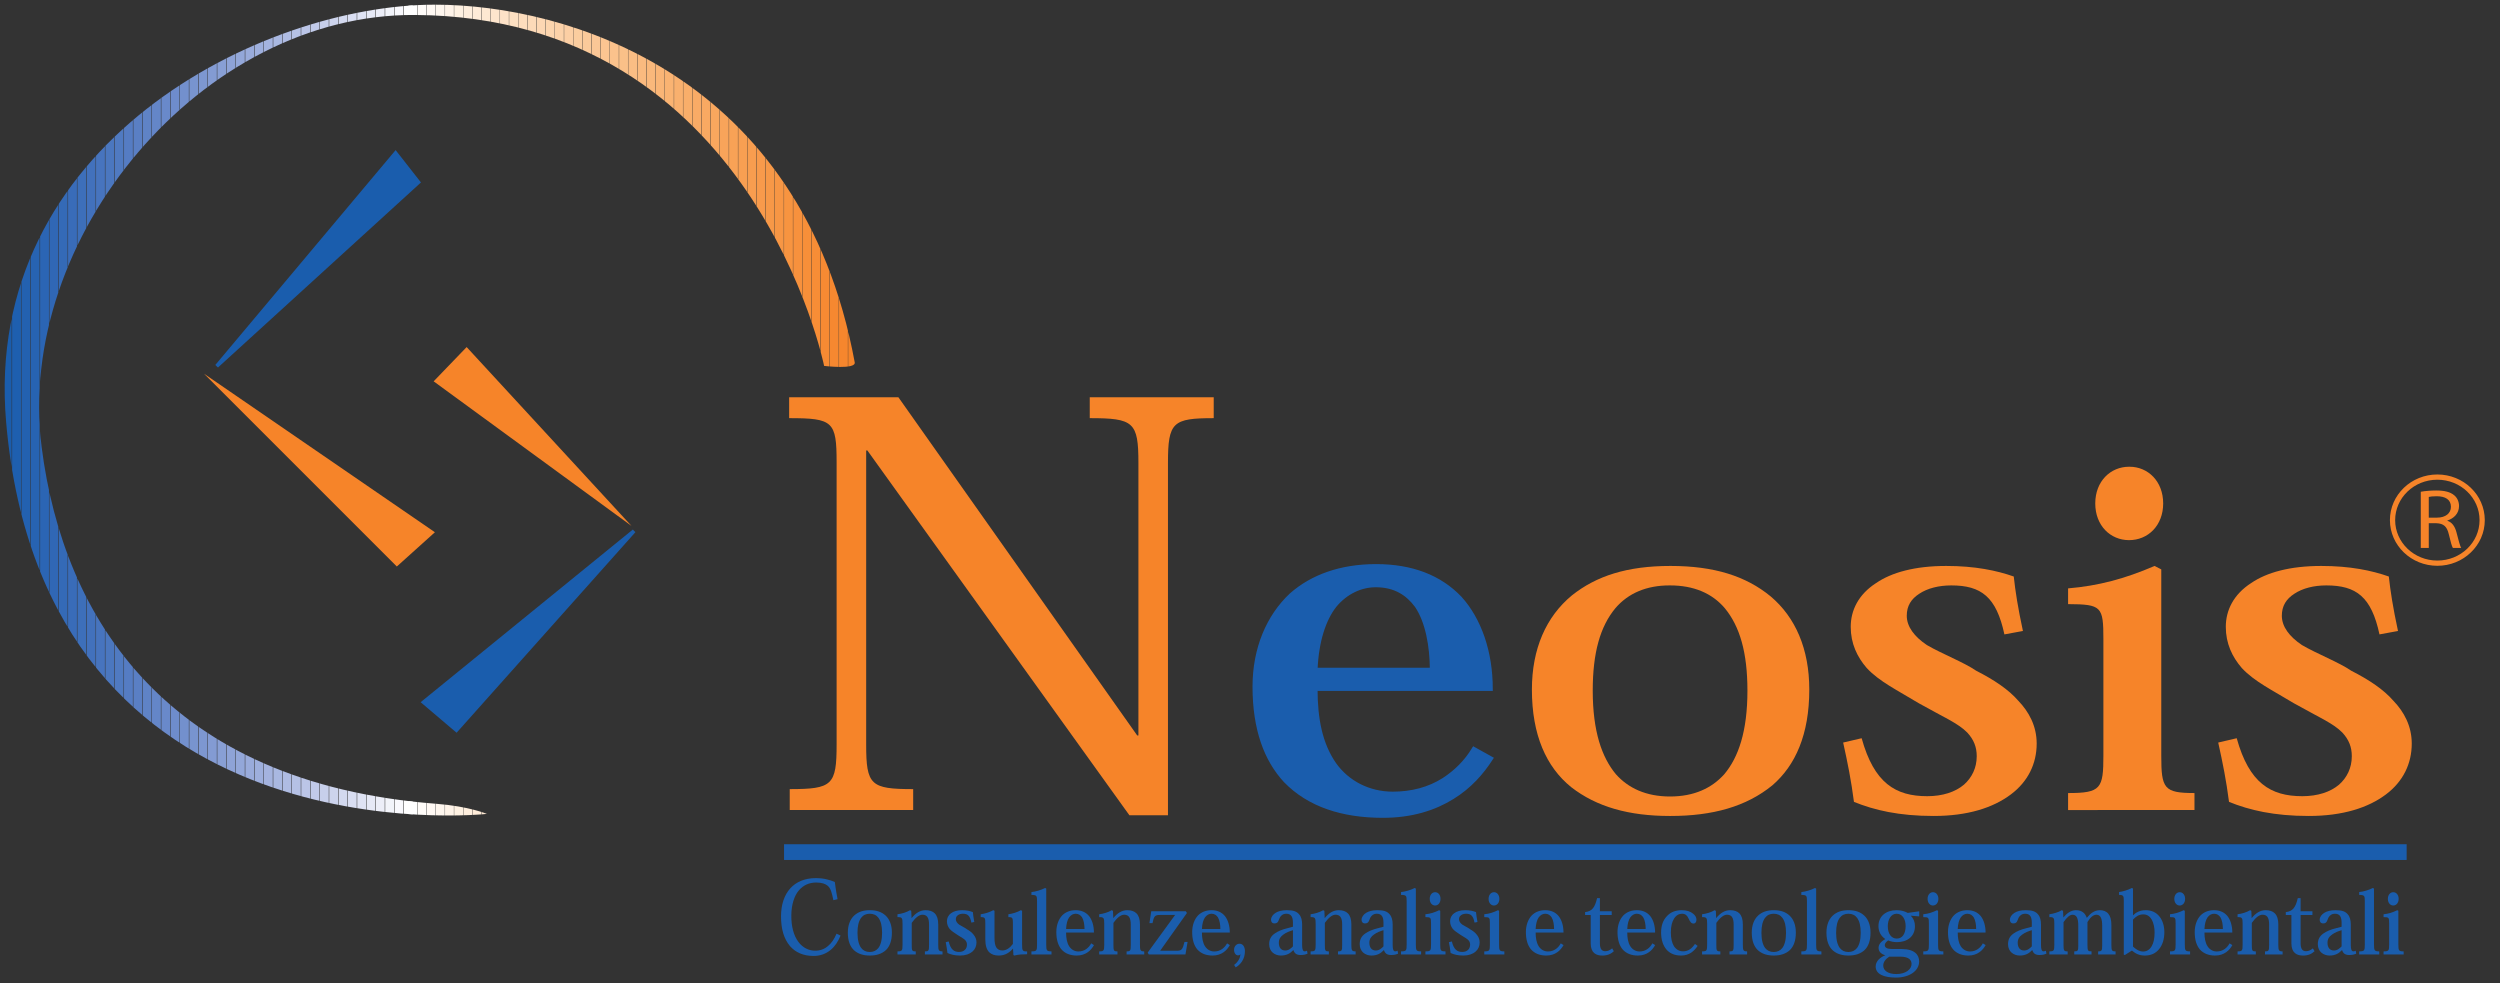 <?xml version="1.0" encoding="UTF-8" standalone="no"?>
<svg
   xmlns:dc="http://purl.org/dc/elements/1.1/"
   xmlns:cc="http://creativecommons.org/ns#"
   xmlns:rdf="http://www.w3.org/1999/02/22-rdf-syntax-ns#"
   xmlns:svg="http://www.w3.org/2000/svg"
   xmlns="http://www.w3.org/2000/svg"
   xmlns:sodipodi="http://sodipodi.sourceforge.net/DTD/sodipodi-0.dtd"
   xmlns:inkscape="http://www.inkscape.org/namespaces/inkscape"
   version="1.1"
   id="svg2"
   xml:space="preserve"
   width="360.953"
   height="141.953"
   viewBox="0 0 360.953 141.953"
   sodipodi:docname="Logo Neosis Nuovo Registrato.svg"
   inkscape:version="1.0.1 (0767f8302a, 2020-10-17)"><rect x="0" y="0" width="360.953" height="141.953" fill="#333333" stroke="none"/><defs
     id="defs6"><clipPath
       clipPathUnits="userSpaceOnUse"
       id="clipPath18"><path
         d="M 0,283.465 H 283.465 V 0 H 0 Z"
         id="path16" /></clipPath><clipPath
       clipPathUnits="userSpaceOnUse"
       id="clipPath214"><path
         d="m 7.158,148.783 c 4.127,-47.72 52.073,-42.434 52.073,-42.434 v 0 c 0,0 -1.919,0.823 -5.494,1.098 v 0 c -29.126,2.231 -40.364,20.065 -42.73,38.617 v 0 c -2.89,22.66 17.316,46.977 40.459,46.821 v 0 c 36.701,-0.245 44.29,-38.012 44.29,-38.012 v 0 c 0,0 3.464,-0.424 3.315,0.385 v 0 C 93.303,186.588 67.752,194 53.6,194 v 0 C 34.776,194 4.554,178.889 7.158,148.783"
         id="path212" /></clipPath><clipPath
       clipPathUnits="userSpaceOnUse"
       id="clipPath408"><path
         d="M 0,283.465 H 283.465 V 0 H 0 Z"
         id="path406" /></clipPath></defs><sodipodi:namedview
     pagecolor="#ffffff"
     bordercolor="#666666"
     borderopacity="1"
     objecttolerance="10"
     gridtolerance="10"
     guidetolerance="10"
     inkscape:pageopacity="0"
     inkscape:pageshadow="2"
     inkscape:window-width="1920"
     inkscape:window-height="1056"
     id="namedview4"
     showgrid="false"
     inkscape:zoom="2.370663"
     inkscape:cx="251.33297"
     inkscape:cy="161.39176"
     inkscape:window-x="0"
     inkscape:window-y="24"
     inkscape:window-maximized="1"
     inkscape:current-layer="g10" /><g
     id="g10"
     inkscape:groupmode="layer"
     inkscape:label="Logo Neosis Nuovo Registrato"
     transform="matrix(1.333,0,0,-1.333,0,377.953)"><g
       id="g12"
       transform="translate(-6.494,89.03)"><g
         id="g14"
         clip-path="url(#clipPath18)"><g
           id="g20"
           transform="translate(103.8,151.479)"><path
             d="m 0,0 h -11.831 v -2.265 c 4.753,0 5.141,-0.354 5.141,-4.788 v -30.559 c 0,-4.406 -0.464,-4.833 -5.078,-4.833 v -2.264 H 1.603 v 2.264 c -4.609,0 -5.091,0.427 -5.091,4.833 v 31.848 h 0.129 l 28.384,-39.515 h 4.176 v 38.182 c 0,4.406 0.52,4.832 4.955,4.832 V 0 H 20.728 v -2.265 c 4.749,0 5.271,-0.419 5.271,-4.832 V -36.635 H 25.87 Z"
             style="fill:#f68429;fill-opacity:1;fill-rule:nonzero;stroke:none"
             id="path22" /></g><g
           id="g24"
           transform="translate(149.004,121.978)"><path
             d="M 0,0 C 0.129,3.108 0.915,5.439 2.058,6.908 3.282,8.393 4.911,9.12 6.503,9.12 8.602,9.12 9.942,8.213 10.916,6.91 12.084,5.185 12.547,2.548 12.563,0 Z m 18.979,-2.109 c 0,4.084 -1.257,7.55 -3.322,9.846 -2.2,2.318 -5.265,3.492 -9.119,3.492 -3.837,0 -6.934,-1.135 -9.184,-3.11 -2.51,-2.339 -3.999,-5.849 -3.999,-9.963 0,-4.634 1.253,-7.93 3.352,-10.204 2.582,-2.662 6.243,-3.796 10.51,-3.805 3.179,-0.009 5.662,0.802 7.62,2.023 1.851,1.143 3.161,2.635 4.178,4.211 l -1.892,1.051 c -0.854,-1.423 -1.98,-2.515 -3.258,-3.343 -1.604,-1.025 -3.495,-1.508 -5.518,-1.508 -2.589,0 -4.876,1.184 -6.291,3.149 C 0.521,-8.078 0,-5.329 0,-2.109 Z"
             style="fill:#1a5dad;fill-opacity:1;fill-rule:evenodd;stroke:none"
             id="path26" /></g><g
           id="g28"
           transform="translate(149.004,121.978)"><path
             d="M 0,0 C 0.129,3.108 0.915,5.439 2.058,6.908 3.282,8.393 4.911,9.12 6.503,9.12 8.602,9.12 9.942,8.213 10.916,6.91 12.084,5.185 12.547,2.548 12.563,0 Z m 18.979,-2.109 c 0,4.084 -1.257,7.55 -3.322,9.846 -2.2,2.318 -5.265,3.492 -9.119,3.492 -3.837,0 -6.934,-1.135 -9.184,-3.11 -2.51,-2.339 -3.999,-5.849 -3.999,-9.963 0,-4.634 1.253,-7.93 3.352,-10.204 2.582,-2.662 6.243,-3.796 10.51,-3.805 3.179,-0.009 5.662,0.802 7.62,2.023 1.851,1.143 3.161,2.635 4.178,4.211 l -1.892,1.051 c -0.854,-1.423 -1.98,-2.515 -3.258,-3.343 -1.604,-1.025 -3.495,-1.508 -5.518,-1.508 -2.589,0 -4.876,1.184 -6.291,3.149 C 0.521,-8.078 0,-5.329 0,-2.109 Z"
             style="fill:none;stroke:#1a5dad;stroke-width:0.4;stroke-linecap:butt;stroke-linejoin:miter;stroke-miterlimit:3.864;stroke-dasharray:none;stroke-opacity:1"
             id="path30" /></g><g
           id="g32"
           transform="translate(187.381,131.098)"><path
             d="m 0,0 c 2.547,0 4.545,-0.837 5.929,-2.465 1.64,-1.99 2.454,-4.819 2.454,-8.933 0,-4.408 -0.973,-7.227 -2.506,-9.051 -1.354,-1.513 -3.281,-2.415 -5.877,-2.415 -2.586,0 -4.521,0.902 -5.866,2.415 -1.525,1.833 -2.507,4.643 -2.507,9.051 0,4.114 0.805,6.943 2.455,8.933 C -4.525,-0.837 -2.536,0 -0.055,0 Z m 0.04,-24.973 c 4.572,0 8.223,1.011 11.057,3.33 2.48,2.149 3.985,5.483 3.985,10.358 0,4.394 -1.489,7.823 -4.192,10.103 -2.674,2.193 -6.108,3.29 -10.835,3.29 -4.7,0 -8.04,-1.079 -10.696,-3.199 -2.776,-2.299 -4.321,-5.763 -4.321,-10.194 0,-4.911 1.552,-8.371 4.243,-10.555 2.78,-2.167 6.301,-3.133 10.703,-3.133 z"
             style="fill:#f68429;fill-opacity:1;fill-rule:evenodd;stroke:none"
             id="path34" /></g><g
           id="g36"
           transform="translate(225.603,126.162)"><path
             d="m 0,0 c -0.559,2.599 -0.816,4.287 -0.994,5.9 -1.852,0.653 -4.199,1.144 -7.319,1.144 -3.4,0 -5.919,-0.708 -7.588,-1.851 -1.912,-1.231 -2.751,-2.953 -2.751,-4.745 0,-1.802 0.696,-3.261 1.731,-4.455 1.346,-1.462 3.338,-2.42 5.648,-3.823 2.636,-1.485 4.253,-2.158 5.245,-3.173 0.708,-0.766 1.024,-1.566 1.024,-2.565 0,-1.256 -0.521,-2.314 -1.381,-3.077 -0.929,-0.787 -2.303,-1.25 -3.981,-1.25 -3.437,0 -5.758,1.424 -7.103,6.279 l -2.003,-0.469 c 0.498,-2.243 0.871,-4.114 1.17,-6.425 2.202,-0.898 4.88,-1.527 8.627,-1.527 3.685,0 6.446,0.885 8.375,2.338 1.845,1.386 2.79,3.316 2.79,5.505 0,1.899 -0.836,3.439 -2,4.647 -1.043,1.198 -2.579,2.234 -4.547,3.238 -1.34,0.921 -3.714,1.831 -5.345,2.784 -1.352,0.902 -2.18,1.993 -2.18,3.175 0,1.072 0.48,1.822 1.363,2.388 0.879,0.585 2.103,0.898 3.459,0.898 3.244,0 4.883,-1.239 5.754,-5.306 z"
             style="fill:#f68429;fill-opacity:1;fill-rule:nonzero;stroke:none"
             id="path38" /></g><g
           id="g40"
           transform="translate(240.588,132.832)"><path
             d="m 0,0 -0.726,0.374 c -3.202,-1.38 -6.09,-2.156 -9.367,-2.43 V -3.76 c 3.637,-0.021 3.824,-0.248 3.824,-3.82 v -12.585 c 0,-3.573 -0.264,-4.059 -3.824,-4.059 v -1.839 H 3.596 v 1.839 C 0.289,-24.224 0,-23.738 0,-20.198 Z m -3.489,11.12 c -2.017,0 -3.661,-1.578 -3.661,-3.975 0,-2.398 1.635,-3.976 3.661,-3.976 2.051,0 3.695,1.578 3.695,3.976 0,2.397 -1.644,3.975 -3.641,3.975 z"
             style="fill:#f68429;fill-opacity:1;fill-rule:evenodd;stroke:none"
             id="path42" /></g><g
           id="g44"
           transform="translate(266.228,126.162)"><path
             d="m 0,0 c -0.559,2.599 -0.816,4.287 -0.994,5.9 -1.851,0.653 -4.199,1.144 -7.319,1.144 -3.4,0 -5.918,-0.708 -7.588,-1.851 -1.911,-1.231 -2.75,-2.953 -2.75,-4.745 0,-1.802 0.695,-3.261 1.731,-4.455 1.345,-1.462 3.337,-2.42 5.647,-3.823 2.637,-1.485 4.253,-2.158 5.246,-3.173 0.707,-0.766 1.024,-1.566 1.024,-2.565 0,-1.256 -0.521,-2.314 -1.381,-3.077 -0.93,-0.787 -2.303,-1.25 -3.982,-1.25 -3.437,0 -5.757,1.424 -7.103,6.279 l -2.003,-0.469 c 0.498,-2.243 0.872,-4.114 1.17,-6.425 2.202,-0.898 4.881,-1.527 8.627,-1.527 3.686,0 6.446,0.885 8.376,2.338 1.845,1.386 2.789,3.316 2.789,5.505 0,1.899 -0.836,3.439 -1.999,4.647 -1.044,1.198 -2.58,2.234 -4.548,3.238 -1.34,0.921 -3.714,1.831 -5.345,2.784 -1.351,0.902 -2.18,1.993 -2.18,3.175 0,1.072 0.481,1.822 1.364,2.388 0.879,0.585 2.102,0.898 3.459,0.898 3.244,0 4.883,-1.239 5.753,-5.306 z"
             style="fill:#f68429;fill-opacity:1;fill-rule:nonzero;stroke:none"
             id="path46" /></g><g
           id="g48"
           transform="translate(97.1,93.372)"><path
             d="m 0,0 c -0.234,-0.566 -0.542,-1.017 -0.922,-1.333 -0.391,-0.34 -0.861,-0.506 -1.399,-0.506 -0.726,0 -1.366,0.363 -1.799,0.94 -0.547,0.73 -0.775,1.718 -0.775,2.837 0,1.225 0.327,2.184 0.817,2.756 0.492,0.576 1.138,0.851 1.873,0.851 0.624,0 1.002,-0.143 1.256,-0.358 0.309,-0.262 0.452,-0.754 0.605,-1.554 l 0.456,0.106 c -0.134,0.687 -0.218,1.238 -0.298,1.865 -0.288,0.122 -0.569,0.214 -0.85,0.278 -0.407,0.105 -0.793,0.139 -1.23,0.139 -1.194,0 -2.111,-0.426 -2.713,-1.076 C -5.677,4.194 -6.01,3.106 -6.01,1.894 c 0,-1.379 0.3,-2.426 0.968,-3.232 0.592,-0.682 1.443,-1.069 2.553,-1.069 0.716,0 1.345,0.225 1.864,0.663 0.45,0.371 0.79,0.88 1.063,1.543 z"
             style="fill:#1a5dad;fill-opacity:1;fill-rule:nonzero;stroke:none"
             id="path50" /></g><g
           id="g52"
           transform="translate(100.702,95.537)"><path
             d="m 0,0 c 0.405,0 0.722,-0.151 0.942,-0.447 0.261,-0.361 0.391,-0.874 0.391,-1.62 0,-0.799 -0.155,-1.311 -0.399,-1.641 C 0.719,-3.982 0.413,-4.146 0,-4.146 c -0.411,0 -0.718,0.164 -0.932,0.438 -0.243,0.332 -0.399,0.842 -0.399,1.641 0,0.746 0.128,1.259 0.391,1.62 C -0.719,-0.151 -0.403,0 -0.009,0 Z m 0.006,-4.529 c 0.727,0 1.307,0.183 1.758,0.604 0.394,0.39 0.633,0.994 0.633,1.878 0,0.797 -0.237,1.419 -0.666,1.833 -0.425,0.398 -0.971,0.597 -1.722,0.597 -0.747,0 -1.278,-0.196 -1.7,-0.581 -0.441,-0.416 -0.686,-1.045 -0.686,-1.849 0,-0.891 0.246,-1.517 0.674,-1.914 0.441,-0.393 1.001,-0.568 1.701,-0.568 z"
             style="fill:#1a5dad;fill-opacity:1;fill-rule:evenodd;stroke:none"
             id="path54" /></g><g
           id="g56"
           transform="translate(108.117,94.367)"><path
             d="M 0,0 C 0,0.574 -0.131,0.958 -0.369,1.202 -0.601,1.44 -0.938,1.553 -1.379,1.553 -1.951,1.553 -2.46,1.231 -2.872,0.71 H -2.889 L -2.924,1.479 -3.052,1.553 C -3.462,1.31 -3.943,1.175 -4.414,1.111 V 0.803 c 0.497,0.005 0.547,-0.084 0.547,-0.717 v -2.259 c 0,-0.652 -0.042,-0.735 -0.547,-0.735 v -0.334 h 1.978 v 0.334 c -0.412,0 -0.435,0.074 -0.435,0.729 v 2.362 c 0.379,0.534 0.791,0.88 1.146,0.88 0.246,0 0.407,-0.075 0.522,-0.207 0.162,-0.192 0.207,-0.501 0.207,-0.879 v -2.15 c 0,-0.659 -0.03,-0.735 -0.449,-0.735 v -0.334 h 1.908 v 0.334 C 0.046,-2.908 0,-2.794 0,-2.193 Z"
             style="fill:#1a5dad;fill-opacity:1;fill-rule:nonzero;stroke:none"
             id="path58" /></g><g
           id="g60"
           transform="translate(112.023,94.643)"><path
             d="m 0,0 c -0.089,0.471 -0.13,0.777 -0.158,1.069 -0.294,0.119 -0.667,0.208 -1.163,0.208 -0.54,0 -0.941,-0.129 -1.206,-0.336 -0.304,-0.223 -0.437,-0.535 -0.437,-0.86 0,-0.327 0.11,-0.592 0.275,-0.809 0.214,-0.264 0.53,-0.438 0.897,-0.693 0.419,-0.268 0.677,-0.391 0.834,-0.575 0.112,-0.139 0.163,-0.284 0.163,-0.465 0,-0.228 -0.083,-0.42 -0.22,-0.558 -0.147,-0.143 -0.366,-0.227 -0.632,-0.227 -0.546,0 -0.915,0.259 -1.129,1.139 l -0.318,-0.085 c 0.079,-0.407 0.138,-0.746 0.186,-1.165 0.349,-0.164 0.775,-0.278 1.37,-0.278 0.586,0 1.025,0.161 1.331,0.425 0.294,0.251 0.444,0.601 0.444,0.998 0,0.345 -0.133,0.624 -0.318,0.843 -0.166,0.218 -0.41,0.405 -0.723,0.587 -0.213,0.167 -0.59,0.333 -0.849,0.505 C -1.868,-0.113 -2,0.084 -2,0.299 c 0,0.194 0.077,0.33 0.217,0.432 0.14,0.107 0.334,0.164 0.55,0.164 0.516,0 0.776,-0.225 0.915,-0.962 z"
             style="fill:#1a5dad;fill-opacity:1;fill-rule:nonzero;stroke:none"
             id="path62" /></g><g
           id="g64"
           transform="translate(117.746,91.452)"><path
             d="M 0,0 C -0.505,0 -0.546,0.085 -0.546,0.738 V 4.399 L -0.674,4.468 C -1.101,4.23 -1.601,4.087 -2.032,4.026 V 3.718 c 0.459,0 0.49,-0.076 0.49,-0.682 V 0.814 C -1.879,0.365 -2.26,0.105 -2.696,0.105 c -0.261,0 -0.489,0.106 -0.629,0.31 -0.15,0.23 -0.209,0.563 -0.209,1.045 V 4.399 L -3.662,4.468 C -4.094,4.229 -4.605,4.085 -5.031,4.026 V 3.718 c 0.471,0 0.501,-0.085 0.501,-0.688 V 1.326 c 0,-0.677 0.145,-1.141 0.432,-1.421 0.247,-0.24 0.597,-0.349 1.027,-0.349 0.697,0 1.168,0.331 1.523,0.742 h 0.022 l 0.039,-0.688 0.1,-0.054 c 0.228,0.063 0.467,0.095 0.705,0.117 0.222,0.018 0.453,0.023 0.682,0.023 z"
             style="fill:#1a5dad;fill-opacity:1;fill-rule:nonzero;stroke:none"
             id="path66" /></g><g
           id="g68"
           transform="translate(118.819,92.194)"><path
             d="m 0,0 c 0,-0.634 -0.031,-0.735 -0.607,-0.735 v -0.334 h 2.174 v 0.334 c -0.527,0 -0.571,0.101 -0.571,0.729 V 6.062 L 0.875,6.132 C 0.38,5.889 -0.088,5.752 -0.607,5.688 V 5.379 C -0.032,5.379 0,5.29 0,4.703 Z"
             style="fill:#1a5dad;fill-opacity:1;fill-rule:nonzero;stroke:none"
             id="path70" /></g><g
           id="g72"
           transform="translate(121.965,93.883)"><path
             d="M 0,0 C 0.021,0.564 0.146,0.987 0.327,1.253 0.521,1.522 0.78,1.654 1.033,1.654 1.367,1.654 1.58,1.489 1.735,1.254 1.92,0.94 1.994,0.463 1.997,0 Z m 3.016,-0.382 c 0,0.74 -0.2,1.369 -0.528,1.785 -0.349,0.42 -0.837,0.634 -1.449,0.634 -0.61,0 -1.102,-0.206 -1.459,-0.564 -0.399,-0.424 -0.636,-1.061 -0.636,-1.807 0,-0.841 0.199,-1.438 0.533,-1.851 0.41,-0.482 0.992,-0.688 1.67,-0.69 0.505,-10e-4 0.9,0.146 1.211,0.367 0.294,0.208 0.502,0.478 0.663,0.764 l -0.3,0.19 C 2.585,-1.812 2.406,-2.01 2.204,-2.159 1.948,-2.346 1.648,-2.434 1.326,-2.434 0.915,-2.434 0.551,-2.219 0.327,-1.862 0.083,-1.465 0,-0.966 0,-0.382 Z"
             style="fill:#1a5dad;fill-opacity:1;fill-rule:evenodd;stroke:none"
             id="path74" /></g><g
           id="g76"
           transform="translate(129.966,94.367)"><path
             d="M 0,0 C 0,0.574 -0.132,0.958 -0.369,1.202 -0.601,1.44 -0.938,1.553 -1.379,1.553 -1.951,1.553 -2.46,1.231 -2.872,0.71 H -2.889 L -2.924,1.479 -3.052,1.553 C -3.462,1.31 -3.944,1.175 -4.415,1.111 V 0.803 c 0.498,0.005 0.547,-0.084 0.547,-0.717 v -2.259 c 0,-0.652 -0.041,-0.735 -0.547,-0.735 v -0.334 h 1.978 v 0.334 c -0.411,0 -0.435,0.074 -0.435,0.729 v 2.362 c 0.38,0.534 0.791,0.88 1.147,0.88 0.246,0 0.407,-0.075 0.521,-0.207 0.162,-0.192 0.208,-0.501 0.208,-0.879 v -2.15 c 0,-0.659 -0.031,-0.735 -0.45,-0.735 v -0.334 h 1.908 v 0.334 C 0.046,-2.908 0,-2.794 0,-2.193 Z"
             style="fill:#1a5dad;fill-opacity:1;fill-rule:nonzero;stroke:none"
             id="path78" /></g><g
           id="g80"
           transform="translate(130.991,94.518)"><path
             d="m 0,0 h 0.337 c 0.137,0.696 0.228,0.885 0.761,0.885 h 1.683 l -2.97,-4.078 0.118,-0.2 h 3.973 l 0.231,1.358 H 3.798 C 3.606,-2.843 3.492,-2.992 2.971,-2.992 H 1.161 L 4.064,1.1 3.944,1.285 H 0.198 Z"
             style="fill:#1a5dad;fill-opacity:1;fill-rule:nonzero;stroke:none"
             id="path82" /></g><g
           id="g84"
           transform="translate(136.68,93.883)"><path
             d="M 0,0 C 0.02,0.564 0.146,0.987 0.327,1.253 0.521,1.522 0.78,1.654 1.033,1.654 1.367,1.654 1.58,1.489 1.735,1.254 1.92,0.94 1.994,0.463 1.997,0 Z m 3.016,-0.382 c 0,0.74 -0.2,1.369 -0.528,1.785 -0.349,0.42 -0.837,0.634 -1.449,0.634 -0.61,0 -1.102,-0.206 -1.46,-0.564 -0.398,-0.424 -0.635,-1.061 -0.635,-1.807 0,-0.841 0.199,-1.438 0.533,-1.851 0.41,-0.482 0.992,-0.688 1.67,-0.69 0.505,-10e-4 0.899,0.146 1.211,0.367 0.294,0.208 0.502,0.478 0.663,0.764 l -0.3,0.19 C 2.585,-1.812 2.406,-2.01 2.203,-2.159 1.948,-2.346 1.647,-2.434 1.326,-2.434 0.915,-2.434 0.551,-2.219 0.327,-1.862 0.083,-1.465 0,-0.966 0,-0.382 Z"
             style="fill:#1a5dad;fill-opacity:1;fill-rule:evenodd;stroke:none"
             id="path86" /></g><g
           id="g88"
           transform="translate(140.335,89.728)"><path
             d="M 0,0 C 0.525,0.304 1,0.881 1,1.75 1,2.202 0.802,2.56 0.411,2.56 0.08,2.56 -0.176,2.271 -0.176,1.906 c 0,-0.392 0.215,-0.605 0.422,-0.605 0.075,0 0.137,0.014 0.169,0.036 C 0.447,1.358 0.484,1.388 0.509,1.431 0.501,1.002 0.233,0.558 -0.171,0.265 Z"
             style="fill:#1a5dad;fill-opacity:1;fill-rule:nonzero;stroke:none"
             id="path90" /></g><g
           id="g92"
           transform="translate(146.536,92.002)"><path
             d="m 0,0 c -0.197,-0.208 -0.459,-0.449 -0.834,-0.449 -0.23,0 -0.404,0.087 -0.518,0.23 -0.116,0.147 -0.176,0.359 -0.176,0.612 0,0.43 0.209,0.689 0.508,0.895 0.282,0.213 0.656,0.354 1.02,0.465 z m 0.996,2.342 c 0,0.475 -0.087,0.858 -0.328,1.128 -0.255,0.305 -0.61,0.448 -1.317,0.448 -0.594,0 -0.95,-0.122 -1.205,-0.272 -0.323,-0.191 -0.52,-0.483 -0.52,-0.768 0,-0.209 0.116,-0.393 0.375,-0.393 0.26,0 0.371,0.12 0.446,0.318 0.074,0.218 0.154,0.379 0.267,0.496 0.148,0.148 0.307,0.236 0.568,0.236 0.28,0 0.465,-0.097 0.582,-0.291 C -0.036,3.07 0,2.827 0,2.55 V 2.125 L -0.571,1.975 C -1.181,1.827 -1.646,1.629 -1.969,1.396 -2.398,1.103 -2.574,0.721 -2.574,0.233 c 0,-0.411 0.16,-0.717 0.389,-0.918 0.247,-0.211 0.572,-0.309 0.872,-0.309 0.668,0 1.036,0.26 1.339,0.58 h 0.032 c 0.114,-0.356 0.333,-0.522 0.773,-0.522 0.33,0 0.547,0.054 0.752,0.147 L 1.525,-0.465 C 1.45,-0.512 1.365,-0.541 1.279,-0.541 c -0.188,0 -0.283,0.186 -0.283,0.671 z"
             style="fill:#1a5dad;fill-opacity:1;fill-rule:evenodd;stroke:none"
             id="path94" /></g><g
           id="g96"
           transform="translate(152.864,94.367)"><path
             d="M 0,0 C 0,0.574 -0.132,0.958 -0.369,1.202 -0.601,1.44 -0.938,1.553 -1.38,1.553 -1.951,1.553 -2.461,1.231 -2.872,0.71 H -2.889 L -2.924,1.479 -3.053,1.553 C -3.463,1.31 -3.944,1.175 -4.415,1.111 V 0.803 c 0.498,0.005 0.547,-0.084 0.547,-0.717 v -2.259 c 0,-0.652 -0.041,-0.735 -0.547,-0.735 v -0.334 h 1.978 v 0.334 c -0.411,0 -0.434,0.074 -0.434,0.729 v 2.362 c 0.379,0.534 0.79,0.88 1.145,0.88 0.247,0 0.408,-0.075 0.522,-0.207 0.162,-0.192 0.208,-0.501 0.208,-0.879 v -2.15 c 0,-0.659 -0.03,-0.735 -0.45,-0.735 v -0.334 h 1.908 v 0.334 C 0.046,-2.908 0,-2.794 0,-2.193 Z"
             style="fill:#1a5dad;fill-opacity:1;fill-rule:nonzero;stroke:none"
             id="path98" /></g><g
           id="g100"
           transform="translate(156.342,92.002)"><path
             d="m 0,0 c -0.197,-0.208 -0.459,-0.449 -0.834,-0.449 -0.23,0 -0.404,0.087 -0.518,0.23 -0.116,0.147 -0.176,0.359 -0.176,0.612 0,0.43 0.208,0.689 0.508,0.895 0.281,0.213 0.656,0.354 1.02,0.465 z m 0.996,2.342 c 0,0.475 -0.087,0.858 -0.328,1.128 -0.255,0.305 -0.61,0.448 -1.317,0.448 -0.594,0 -0.95,-0.122 -1.205,-0.272 -0.324,-0.191 -0.521,-0.483 -0.521,-0.768 0,-0.209 0.117,-0.393 0.375,-0.393 0.261,0 0.372,0.12 0.446,0.318 0.075,0.218 0.155,0.379 0.268,0.496 0.147,0.148 0.306,0.236 0.567,0.236 0.281,0 0.465,-0.097 0.583,-0.291 C -0.037,3.07 0,2.827 0,2.55 V 2.125 L -0.571,1.975 C -1.182,1.827 -1.646,1.629 -1.969,1.396 -2.398,1.103 -2.575,0.721 -2.575,0.233 c 0,-0.411 0.16,-0.717 0.39,-0.918 0.247,-0.211 0.572,-0.309 0.872,-0.309 0.667,0 1.036,0.26 1.339,0.58 h 0.032 c 0.114,-0.356 0.332,-0.522 0.773,-0.522 0.33,0 0.547,0.054 0.752,0.147 L 1.525,-0.465 C 1.45,-0.512 1.365,-0.541 1.279,-0.541 c -0.188,0 -0.283,0.186 -0.283,0.671 z"
             style="fill:#1a5dad;fill-opacity:1;fill-rule:evenodd;stroke:none"
             id="path102" /></g><g
           id="g104"
           transform="translate(158.853,92.194)"><path
             d="m 0,0 c 0,-0.634 -0.03,-0.735 -0.607,-0.735 v -0.334 h 2.173 v 0.334 c -0.526,0 -0.57,0.101 -0.57,0.729 V 6.062 L 0.875,6.132 C 0.381,5.889 -0.088,5.752 -0.607,5.688 V 5.379 C -0.032,5.379 0,5.29 0,4.703 Z"
             style="fill:#1a5dad;fill-opacity:1;fill-rule:nonzero;stroke:none"
             id="path106" /></g><g
           id="g108"
           transform="translate(162.489,95.852)"><path
             d="m 0,0 -0.115,0.068 c -0.509,-0.25 -0.968,-0.391 -1.489,-0.441 v -0.309 c 0.578,-0.004 0.608,-0.045 0.608,-0.692 v -2.283 c 0,-0.648 -0.042,-0.736 -0.608,-0.736 v -0.334 h 2.175 v 0.334 C 0.046,-4.393 0,-4.305 0,-3.663 Z m -0.555,2.017 c -0.32,0 -0.582,-0.287 -0.582,-0.721 0,-0.435 0.261,-0.721 0.582,-0.721 0.326,0 0.587,0.286 0.587,0.721 0,0.434 -0.261,0.721 -0.578,0.721 z"
             style="fill:#1a5dad;fill-opacity:1;fill-rule:evenodd;stroke:none"
             id="path110" /></g><g
           id="g112"
           transform="translate(166.523,94.643)"><path
             d="m 0,0 c -0.089,0.471 -0.13,0.777 -0.158,1.069 -0.294,0.119 -0.668,0.208 -1.163,0.208 -0.54,0 -0.941,-0.129 -1.206,-0.336 -0.304,-0.223 -0.438,-0.535 -0.438,-0.86 0,-0.327 0.111,-0.592 0.276,-0.809 0.213,-0.264 0.53,-0.438 0.897,-0.693 0.419,-0.268 0.676,-0.391 0.834,-0.575 0.112,-0.139 0.162,-0.284 0.162,-0.465 0,-0.228 -0.083,-0.42 -0.219,-0.558 -0.148,-0.143 -0.366,-0.227 -0.632,-0.227 -0.546,0 -0.916,0.259 -1.129,1.139 l -0.319,-0.085 c 0.079,-0.407 0.139,-0.746 0.186,-1.165 0.35,-0.164 0.776,-0.278 1.371,-0.278 0.586,0 1.024,0.161 1.331,0.425 0.294,0.251 0.443,0.601 0.443,0.998 0,0.345 -0.132,0.624 -0.317,0.843 -0.166,0.218 -0.41,0.405 -0.723,0.587 -0.213,0.167 -0.591,0.333 -0.849,0.505 C -1.868,-0.113 -2,0.084 -2,0.299 c 0,0.194 0.077,0.33 0.217,0.432 0.139,0.107 0.334,0.164 0.55,0.164 0.515,0 0.776,-0.225 0.914,-0.962 z"
             style="fill:#1a5dad;fill-opacity:1;fill-rule:nonzero;stroke:none"
             id="path114" /></g><g
           id="g116"
           transform="translate(168.864,95.852)"><path
             d="m 0,0 -0.115,0.068 c -0.51,-0.25 -0.968,-0.391 -1.489,-0.441 v -0.309 c 0.578,-0.004 0.608,-0.045 0.608,-0.692 v -2.283 c 0,-0.648 -0.042,-0.736 -0.608,-0.736 v -0.334 h 2.175 v 0.334 C 0.046,-4.393 0,-4.305 0,-3.663 Z m -0.555,2.017 c -0.32,0 -0.582,-0.287 -0.582,-0.721 0,-0.435 0.26,-0.721 0.582,-0.721 0.326,0 0.587,0.286 0.587,0.721 0,0.434 -0.261,0.721 -0.578,0.721 z"
             style="fill:#1a5dad;fill-opacity:1;fill-rule:evenodd;stroke:none"
             id="path118" /></g><g
           id="g120"
           transform="translate(172.824,93.883)"><path
             d="m 0,0 c 0.021,0.564 0.146,0.987 0.327,1.253 0.195,0.269 0.454,0.401 0.707,0.401 0.333,0 0.546,-0.165 0.701,-0.4 C 1.921,0.94 1.994,0.463 1.996,0 Z m 3.017,-0.382 c 0,0.74 -0.201,1.369 -0.529,1.785 C 2.139,1.823 1.651,2.037 1.039,2.037 0.43,2.037 -0.063,1.831 -0.42,1.473 -0.819,1.049 -1.056,0.412 -1.056,-0.334 c 0,-0.841 0.2,-1.438 0.533,-1.851 0.41,-0.482 0.992,-0.688 1.669,-0.69 0.506,-10e-4 0.901,0.146 1.212,0.367 0.294,0.208 0.502,0.478 0.663,0.764 l -0.299,0.19 C 2.586,-1.812 2.406,-2.01 2.204,-2.159 1.948,-2.346 1.648,-2.434 1.327,-2.434 c -0.412,0 -0.775,0.215 -1,0.572 C 0.083,-1.465 0,-0.966 0,-0.382 Z"
             style="fill:#1a5dad;fill-opacity:1;fill-rule:evenodd;stroke:none"
             id="path122" /></g><g
           id="g124"
           transform="translate(178.181,95.402)"><path
             d="m 0,0 h 0.606 v -3.072 c 0,-1.056 0.605,-1.323 1.257,-1.323 0.544,0 0.919,0.162 1.25,0.467 L 2.932,-3.616 C 2.694,-3.815 2.467,-3.925 2.184,-3.925 c -0.365,0 -0.581,0.237 -0.581,0.859 V 0 h 1.28 V 0.4 H 1.603 V 1.824 H 1.299 C 1.057,0.805 0.75,0.391 0,0.313 Z"
             style="fill:#1a5dad;fill-opacity:1;fill-rule:nonzero;stroke:none"
             id="path126" /></g><g
           id="g128"
           transform="translate(182.747,93.883)"><path
             d="M 0,0 C 0.021,0.564 0.146,0.987 0.327,1.253 0.521,1.522 0.78,1.654 1.033,1.654 1.367,1.654 1.58,1.489 1.734,1.254 1.92,0.94 1.993,0.463 1.996,0 Z m 3.016,-0.382 c 0,0.74 -0.2,1.369 -0.528,1.785 -0.349,0.42 -0.837,0.634 -1.449,0.634 -0.61,0 -1.102,-0.206 -1.46,-0.564 -0.398,-0.424 -0.635,-1.061 -0.635,-1.807 0,-0.841 0.2,-1.438 0.533,-1.851 0.41,-0.482 0.992,-0.688 1.669,-0.69 0.506,-10e-4 0.901,0.146 1.211,0.367 0.295,0.208 0.503,0.478 0.664,0.764 l -0.3,0.19 C 2.585,-1.812 2.406,-2.01 2.203,-2.159 1.948,-2.346 1.647,-2.434 1.326,-2.434 c -0.411,0 -0.774,0.215 -1,0.572 C 0.083,-1.465 0,-0.966 0,-0.382 Z"
             style="fill:#1a5dad;fill-opacity:1;fill-rule:evenodd;stroke:none"
             id="path130" /></g><g
           id="g132"
           transform="translate(190.081,92.264)"><path
             d="m 0,0 c -0.17,-0.255 -0.349,-0.442 -0.539,-0.574 -0.235,-0.158 -0.484,-0.227 -0.748,-0.227 -0.4,0 -0.763,0.194 -1.003,0.581 -0.205,0.341 -0.322,0.841 -0.322,1.464 0,0.728 0.146,1.184 0.349,1.502 0.224,0.369 0.548,0.527 0.859,0.527 0.372,0 0.566,-0.201 0.702,-0.502 0.084,-0.184 0.149,-0.299 0.262,-0.446 0.073,-0.075 0.168,-0.116 0.273,-0.116 0.214,0 0.329,0.177 0.329,0.421 0,0.247 -0.139,0.474 -0.361,0.645 -0.288,0.244 -0.704,0.381 -1.235,0.381 -0.668,0 -1.234,-0.209 -1.643,-0.688 -0.366,-0.392 -0.591,-0.962 -0.591,-1.733 0,-0.768 0.207,-1.46 0.659,-1.928 0.354,-0.352 0.835,-0.563 1.512,-0.563 0.457,0 0.81,0.134 1.092,0.316 0.305,0.209 0.529,0.483 0.695,0.728 z"
             style="fill:#1a5dad;fill-opacity:1;fill-rule:nonzero;stroke:none"
             id="path134" /></g><g
           id="g136"
           transform="translate(195.266,94.367)"><path
             d="m 0,0 c 0,0.574 -0.132,0.958 -0.369,1.202 -0.232,0.238 -0.569,0.351 -1.01,0.351 -0.572,0 -1.082,-0.322 -1.493,-0.843 H -2.889 L -2.924,1.479 -3.052,1.553 C -3.463,1.31 -3.943,1.175 -4.415,1.111 V 0.803 c 0.498,0.005 0.548,-0.084 0.548,-0.717 v -2.259 c 0,-0.652 -0.042,-0.735 -0.548,-0.735 v -0.334 h 1.978 v 0.334 c -0.411,0 -0.434,0.074 -0.434,0.729 v 2.362 c 0.379,0.534 0.791,0.88 1.146,0.88 0.246,0 0.407,-0.075 0.522,-0.207 0.162,-0.192 0.207,-0.501 0.207,-0.879 v -2.15 c 0,-0.659 -0.03,-0.735 -0.449,-0.735 v -0.334 h 1.908 v 0.334 C 0.046,-2.908 0,-2.794 0,-2.193 Z"
             style="fill:#1a5dad;fill-opacity:1;fill-rule:nonzero;stroke:none"
             id="path138" /></g><g
           id="g140"
           transform="translate(198.611,95.537)"><path
             d="m 0,0 c 0.404,0 0.722,-0.151 0.941,-0.447 0.261,-0.361 0.391,-0.874 0.391,-1.62 0,-0.799 -0.155,-1.311 -0.398,-1.641 C 0.719,-3.982 0.412,-4.146 0,-4.146 c -0.412,0 -0.719,0.164 -0.933,0.438 -0.242,0.332 -0.398,0.842 -0.398,1.641 0,0.746 0.128,1.259 0.391,1.62 C -0.72,-0.151 -0.403,0 -0.009,0 Z m 0.006,-4.529 c 0.726,0 1.307,0.183 1.757,0.604 0.394,0.39 0.633,0.994 0.633,1.878 0,0.797 -0.237,1.419 -0.666,1.833 -0.425,0.398 -0.97,0.597 -1.721,0.597 -0.747,0 -1.279,-0.196 -1.7,-0.581 -0.442,-0.416 -0.687,-1.045 -0.687,-1.849 0,-0.891 0.246,-1.517 0.674,-1.914 0.442,-0.393 1.002,-0.568 1.701,-0.568 z"
             style="fill:#1a5dad;fill-opacity:1;fill-rule:evenodd;stroke:none"
             id="path142" /></g><g
           id="g144"
           transform="translate(202.21,92.194)"><path
             d="m 0,0 c 0,-0.634 -0.03,-0.735 -0.607,-0.735 v -0.334 h 2.173 v 0.334 c -0.526,0 -0.57,0.101 -0.57,0.729 V 6.062 L 0.875,6.132 C 0.38,5.889 -0.088,5.752 -0.607,5.688 V 5.379 C -0.032,5.379 0,5.29 0,4.703 Z"
             style="fill:#1a5dad;fill-opacity:1;fill-rule:nonzero;stroke:none"
             id="path146" /></g><g
           id="g148"
           transform="translate(206.701,95.537)"><path
             d="m 0,0 c 0.404,0 0.722,-0.151 0.941,-0.447 0.262,-0.361 0.391,-0.874 0.391,-1.62 0,-0.799 -0.154,-1.311 -0.398,-1.641 C 0.719,-3.982 0.412,-4.146 0,-4.146 c -0.411,0 -0.719,0.164 -0.933,0.438 -0.242,0.332 -0.398,0.842 -0.398,1.641 0,0.746 0.128,1.259 0.391,1.62 C -0.72,-0.151 -0.403,0 -0.009,0 Z m 0.006,-4.529 c 0.726,0 1.307,0.183 1.758,0.604 0.393,0.39 0.632,0.994 0.632,1.878 0,0.797 -0.236,1.419 -0.666,1.833 -0.424,0.398 -0.97,0.597 -1.721,0.597 -0.747,0 -1.279,-0.196 -1.7,-0.581 -0.442,-0.416 -0.687,-1.045 -0.687,-1.849 0,-0.891 0.247,-1.517 0.675,-1.914 0.441,-0.393 1.001,-0.568 1.7,-0.568 z"
             style="fill:#1a5dad;fill-opacity:1;fill-rule:evenodd;stroke:none"
             id="path150" /></g><g
           id="g152"
           transform="translate(212.317,90.888)"><path
             d="m 0,0 c 0.977,0 1.223,-0.402 1.223,-0.792 0,-0.568 -0.613,-1.093 -1.648,-1.093 -0.88,0 -1.42,0.362 -1.42,0.918 0,0.379 0.248,0.696 0.649,0.967 z m -0.379,1.957 c -0.602,0 -0.972,0.541 -0.972,1.351 0,0.707 0.339,1.341 0.963,1.341 0.645,0 0.97,-0.63 0.97,-1.338 0,-0.828 -0.356,-1.354 -0.952,-1.354 z M -0.862,0.826 c -0.56,0 -0.815,0.144 -0.815,0.417 0,0.186 0.139,0.357 0.369,0.515 0.294,-0.125 0.607,-0.186 0.947,-0.186 1.08,0 1.952,0.575 1.952,1.739 0,0.46 -0.164,0.831 -0.452,1.126 L 2.054,4.361 V 4.912 L 0.804,4.738 c -0.295,0.17 -0.701,0.294 -1.2,0.294 -1.123,0 -1.965,-0.629 -1.965,-1.727 0,-0.617 0.293,-1.107 0.745,-1.397 C -1.999,1.687 -2.35,1.394 -2.35,0.952 c 0,-0.453 0.351,-0.698 0.732,-0.801 -0.518,-0.199 -1.045,-0.618 -1.045,-1.219 0,-0.814 0.858,-1.199 2.197,-1.199 1.481,0 2.511,0.742 2.511,1.748 0,0.688 -0.459,1.345 -1.903,1.345 z"
             style="fill:#1a5dad;fill-opacity:1;fill-rule:evenodd;stroke:none"
             id="path154" /></g><g
           id="g156"
           transform="translate(216.413,95.852)"><path
             d="m 0,0 -0.115,0.068 c -0.509,-0.25 -0.968,-0.391 -1.489,-0.441 v -0.309 c 0.579,-0.004 0.608,-0.045 0.608,-0.692 v -2.283 c 0,-0.648 -0.042,-0.736 -0.608,-0.736 v -0.334 h 2.175 v 0.334 C 0.046,-4.393 0,-4.305 0,-3.663 Z m -0.555,2.017 c -0.32,0 -0.581,-0.287 -0.581,-0.721 0,-0.435 0.26,-0.721 0.581,-0.721 0.326,0 0.588,0.286 0.588,0.721 0,0.434 -0.262,0.721 -0.579,0.721 z"
             style="fill:#1a5dad;fill-opacity:1;fill-rule:evenodd;stroke:none"
             id="path158" /></g><g
           id="g160"
           transform="translate(218.541,93.883)"><path
             d="m 0,0 c 0.021,0.564 0.146,0.987 0.327,1.253 0.195,0.269 0.454,0.401 0.706,0.401 0.334,0 0.547,-0.165 0.702,-0.4 C 1.921,0.94 1.994,0.463 1.997,0 Z m 3.017,-0.382 c 0,0.74 -0.201,1.369 -0.528,1.785 -0.35,0.42 -0.837,0.634 -1.45,0.634 -0.609,0 -1.102,-0.206 -1.459,-0.564 -0.398,-0.424 -0.636,-1.061 -0.636,-1.807 0,-0.841 0.2,-1.438 0.534,-1.851 0.41,-0.482 0.992,-0.688 1.669,-0.69 0.505,-10e-4 0.9,0.146 1.211,0.367 0.294,0.208 0.502,0.478 0.664,0.764 l -0.3,0.19 C 2.586,-1.812 2.407,-2.01 2.204,-2.159 1.949,-2.346 1.648,-2.434 1.327,-2.434 c -0.412,0 -0.775,0.215 -1,0.572 C 0.083,-1.465 0,-0.966 0,-0.382 Z"
             style="fill:#1a5dad;fill-opacity:1;fill-rule:evenodd;stroke:none"
             id="path162" /></g><g
           id="g164"
           transform="translate(226.565,92.002)"><path
             d="m 0,0 c -0.197,-0.208 -0.459,-0.449 -0.834,-0.449 -0.23,0 -0.404,0.087 -0.517,0.23 -0.117,0.147 -0.176,0.359 -0.176,0.612 0,0.43 0.208,0.689 0.507,0.895 0.282,0.213 0.656,0.354 1.02,0.465 z M 0.996,2.342 C 0.996,2.817 0.91,3.2 0.668,3.47 0.413,3.775 0.059,3.918 -0.648,3.918 c -0.594,0 -0.951,-0.122 -1.206,-0.272 -0.323,-0.191 -0.52,-0.483 -0.52,-0.768 0,-0.209 0.116,-0.393 0.375,-0.393 0.26,0 0.372,0.12 0.446,0.318 0.074,0.218 0.154,0.379 0.267,0.496 0.148,0.148 0.307,0.236 0.568,0.236 0.28,0 0.465,-0.097 0.582,-0.291 C -0.036,3.07 0,2.827 0,2.55 V 2.125 L -0.571,1.975 C -1.181,1.827 -1.646,1.629 -1.969,1.396 -2.398,1.103 -2.574,0.721 -2.574,0.233 c 0,-0.411 0.16,-0.717 0.39,-0.918 0.246,-0.211 0.572,-0.309 0.871,-0.309 0.668,0 1.036,0.26 1.339,0.58 h 0.033 c 0.113,-0.356 0.332,-0.522 0.773,-0.522 0.33,0 0.547,0.054 0.752,0.147 L 1.525,-0.465 C 1.45,-0.512 1.365,-0.541 1.279,-0.541 c -0.188,0 -0.283,0.186 -0.283,0.671 z"
             style="fill:#1a5dad;fill-opacity:1;fill-rule:evenodd;stroke:none"
             id="path166" /></g><g
           id="g168"
           transform="translate(235.185,94.287)"><path
             d="m 0,0 c 0,0.606 -0.116,0.988 -0.332,1.248 -0.224,0.273 -0.552,0.385 -0.906,0.385 -0.627,0 -1.063,-0.381 -1.407,-0.812 h -0.032 c -0.071,0.227 -0.19,0.41 -0.354,0.552 -0.188,0.16 -0.448,0.26 -0.803,0.26 -0.574,0 -1.018,-0.368 -1.355,-0.775 H -5.204 L -5.238,1.559 -5.362,1.633 C -5.779,1.39 -6.271,1.256 -6.719,1.191 V 0.883 c 0.489,0.005 0.538,-0.08 0.538,-0.712 v -2.264 c 0,-0.654 -0.04,-0.735 -0.538,-0.735 v -0.334 h 1.98 v 0.334 c -0.4,0 -0.446,0.075 -0.446,0.699 v 2.465 c 0.366,0.525 0.675,0.805 0.984,0.805 0.223,0 0.38,-0.12 0.471,-0.29 0.11,-0.23 0.142,-0.511 0.142,-0.941 v -2.082 c 0,-0.584 -0.034,-0.656 -0.435,-0.656 v -0.334 h 1.871 v 0.334 c -0.392,0 -0.44,0.061 -0.44,0.693 v 2.482 c 0.292,0.486 0.609,0.794 0.979,0.794 0.234,0 0.392,-0.123 0.488,-0.336 0.094,-0.214 0.129,-0.513 0.129,-0.871 v -2.106 c 0,-0.575 -0.056,-0.656 -0.438,-0.656 v -0.334 h 1.886 v 0.334 C 0.058,-2.828 0,-2.751 0,-2.135 Z"
             style="fill:#1a5dad;fill-opacity:1;fill-rule:nonzero;stroke:none"
             id="path170" /></g><g
           id="g172"
           transform="translate(237.525,94.9)"><path
             d="M 0,0 C 0.322,0.34 0.646,0.566 1.122,0.566 1.539,0.566 1.834,0.339 2.029,0.002 2.245,-0.38 2.34,-0.907 2.34,-1.394 2.34,-2.063 2.217,-2.547 2.029,-2.873 1.798,-3.283 1.45,-3.459 1.104,-3.459 0.627,-3.459 0.241,-3.143 0,-2.919 Z m -0.132,-3.361 h 0.028 c 0.386,-0.331 0.795,-0.532 1.395,-0.532 0.668,0 1.164,0.254 1.508,0.664 0.405,0.462 0.597,1.137 0.597,1.861 0,0.693 -0.192,1.298 -0.552,1.732 C 2.509,0.773 2.02,1.02 1.378,1.02 0.73,1.02 0.3,0.756 0.018,0.477 H 0 V 3.358 L -0.119,3.426 C -0.583,3.191 -1.058,3.054 -1.511,2.984 V 2.675 c 0.468,0 0.515,-0.095 0.515,-0.648 v -5.82 l 0.112,-0.044 z"
             style="fill:#1a5dad;fill-opacity:1;fill-rule:evenodd;stroke:none"
             id="path174" /></g><g
           id="g176"
           transform="translate(243.138,95.852)"><path
             d="m 0,0 -0.115,0.068 c -0.51,-0.25 -0.968,-0.391 -1.489,-0.441 v -0.309 c 0.578,-0.004 0.608,-0.045 0.608,-0.692 v -2.283 c 0,-0.648 -0.042,-0.736 -0.608,-0.736 v -0.334 h 2.175 v 0.334 C 0.046,-4.393 0,-4.305 0,-3.663 Z m -0.555,2.017 c -0.321,0 -0.582,-0.287 -0.582,-0.721 0,-0.435 0.26,-0.721 0.582,-0.721 0.326,0 0.587,0.286 0.587,0.721 0,0.434 -0.261,0.721 -0.578,0.721 z"
             style="fill:#1a5dad;fill-opacity:1;fill-rule:evenodd;stroke:none"
             id="path178" /></g><g
           id="g180"
           transform="translate(245.266,93.883)"><path
             d="M 0,0 C 0.021,0.564 0.146,0.987 0.327,1.253 0.521,1.522 0.78,1.654 1.033,1.654 1.367,1.654 1.58,1.489 1.734,1.254 1.92,0.94 1.994,0.463 1.996,0 Z m 3.016,-0.382 c 0,0.74 -0.2,1.369 -0.528,1.785 -0.349,0.42 -0.837,0.634 -1.449,0.634 -0.609,0 -1.102,-0.206 -1.46,-0.564 -0.398,-0.424 -0.635,-1.061 -0.635,-1.807 0,-0.841 0.2,-1.438 0.533,-1.851 0.41,-0.482 0.992,-0.688 1.669,-0.69 0.506,-10e-4 0.901,0.146 1.211,0.367 0.295,0.208 0.503,0.478 0.664,0.764 l -0.3,0.19 C 2.585,-1.812 2.406,-2.01 2.203,-2.159 1.948,-2.346 1.647,-2.434 1.326,-2.434 c -0.411,0 -0.774,0.215 -1,0.572 C 0.083,-1.465 0,-0.966 0,-0.382 Z"
             style="fill:#1a5dad;fill-opacity:1;fill-rule:evenodd;stroke:none"
             id="path182" /></g><g
           id="g184"
           transform="translate(253.266,94.367)"><path
             d="m 0,0 c 0,0.574 -0.132,0.958 -0.369,1.202 -0.232,0.238 -0.569,0.351 -1.01,0.351 -0.572,0 -1.082,-0.322 -1.493,-0.843 H -2.889 L -2.924,1.479 -3.052,1.553 C -3.463,1.31 -3.943,1.175 -4.414,1.111 V 0.803 c 0.497,0.005 0.547,-0.084 0.547,-0.717 v -2.259 c 0,-0.652 -0.042,-0.735 -0.547,-0.735 v -0.334 h 1.977 v 0.334 c -0.411,0 -0.434,0.074 -0.434,0.729 v 2.362 c 0.379,0.534 0.791,0.88 1.146,0.88 0.246,0 0.407,-0.075 0.522,-0.207 0.162,-0.192 0.207,-0.501 0.207,-0.879 v -2.15 c 0,-0.659 -0.03,-0.735 -0.449,-0.735 v -0.334 h 1.908 v 0.334 C 0.046,-2.908 0,-2.794 0,-2.193 Z"
             style="fill:#1a5dad;fill-opacity:1;fill-rule:nonzero;stroke:none"
             id="path186" /></g><g
           id="g188"
           transform="translate(254.076,95.402)"><path
             d="m 0,0 h 0.607 v -3.072 c 0,-1.056 0.604,-1.323 1.257,-1.323 0.543,0 0.918,0.162 1.25,0.467 L 2.932,-3.616 C 2.694,-3.815 2.467,-3.925 2.184,-3.925 c -0.365,0 -0.58,0.237 -0.58,0.859 V 0 h 1.28 V 0.4 H 1.604 V 1.824 H 1.299 C 1.057,0.805 0.75,0.391 0,0.313 Z"
             style="fill:#1a5dad;fill-opacity:1;fill-rule:nonzero;stroke:none"
             id="path190" /></g><g
           id="g192"
           transform="translate(260.12,92.002)"><path
             d="m 0,0 c -0.198,-0.208 -0.459,-0.449 -0.834,-0.449 -0.231,0 -0.404,0.087 -0.518,0.23 -0.117,0.147 -0.176,0.359 -0.176,0.612 0,0.43 0.208,0.689 0.507,0.895 0.282,0.213 0.657,0.354 1.021,0.465 z m 0.996,2.342 c 0,0.475 -0.087,0.858 -0.328,1.128 -0.255,0.305 -0.61,0.448 -1.317,0.448 -0.594,0 -0.95,-0.122 -1.205,-0.272 -0.324,-0.191 -0.521,-0.483 -0.521,-0.768 0,-0.209 0.117,-0.393 0.375,-0.393 0.26,0 0.372,0.12 0.446,0.318 0.075,0.218 0.155,0.379 0.267,0.496 0.148,0.148 0.307,0.236 0.568,0.236 0.28,0 0.465,-0.097 0.583,-0.291 C -0.037,3.07 0,2.827 0,2.55 V 2.125 L -0.571,1.975 C -1.182,1.827 -1.646,1.629 -1.97,1.396 -2.399,1.103 -2.575,0.721 -2.575,0.233 c 0,-0.411 0.16,-0.717 0.39,-0.918 0.247,-0.211 0.572,-0.309 0.872,-0.309 0.667,0 1.036,0.26 1.339,0.58 h 0.032 c 0.114,-0.356 0.332,-0.522 0.773,-0.522 0.33,0 0.547,0.054 0.752,0.147 L 1.524,-0.465 C 1.45,-0.512 1.365,-0.541 1.279,-0.541 1.09,-0.541 0.996,-0.355 0.996,0.13 Z"
             style="fill:#1a5dad;fill-opacity:1;fill-rule:evenodd;stroke:none"
             id="path194" /></g><g
           id="g196"
           transform="translate(262.632,92.194)"><path
             d="m 0,0 c 0,-0.634 -0.03,-0.735 -0.607,-0.735 v -0.334 h 2.173 v 0.334 c -0.526,0 -0.57,0.101 -0.57,0.729 V 6.062 L 0.875,6.132 C 0.381,5.889 -0.088,5.752 -0.607,5.688 V 5.379 C -0.032,5.379 0,5.29 0,4.703 Z"
             style="fill:#1a5dad;fill-opacity:1;fill-rule:nonzero;stroke:none"
             id="path198" /></g><g
           id="g200"
           transform="translate(266.268,95.852)"><path
             d="m 0,0 -0.115,0.068 c -0.509,-0.25 -0.969,-0.391 -1.489,-0.441 v -0.309 c 0.578,-0.004 0.608,-0.045 0.608,-0.692 v -2.283 c 0,-0.648 -0.042,-0.736 -0.608,-0.736 v -0.334 h 2.175 v 0.334 C 0.046,-4.393 0,-4.305 0,-3.663 Z m -0.555,2.017 c -0.32,0 -0.582,-0.287 -0.582,-0.721 0,-0.435 0.26,-0.721 0.582,-0.721 0.326,0 0.587,0.286 0.587,0.721 0,0.434 -0.261,0.721 -0.578,0.721 z"
             style="fill:#1a5dad;fill-opacity:1;fill-rule:evenodd;stroke:none"
             id="path202" /></g><g
           id="g204"
           transform="translate(91.416,102.213)"><path
             d="M 0,0 H 175.749"
             style="fill:none;stroke:#1a5dad;stroke-width:1.704;stroke-linecap:butt;stroke-linejoin:miter;stroke-miterlimit:3.864;stroke-dasharray:none;stroke-opacity:1"
             id="path206" /></g></g></g><g
       id="g208"
       transform="translate(-6.494,89.03)"><g
         id="g210"
         clip-path="url(#clipPath214)"><path
           d="m 7.755,194.017 h -0.96 v -87.84 h 0.96 z"
           style="fill:#1a5dad;fill-opacity:1;fill-rule:nonzero;stroke:none"
           id="path216" /><path
           d="m 8.765,194.017 h -0.96 v -87.84 h 0.96 z"
           style="fill:#1e5faf;fill-opacity:1;fill-rule:nonzero;stroke:none"
           id="path218" /><path
           d="m 9.776,194.017 h -0.96 v -87.84 h 0.96 z"
           style="fill:#2361b0;fill-opacity:1;fill-rule:nonzero;stroke:none"
           id="path220" /><path
           d="m 10.786,194.017 h -0.96 v -87.84 h 0.96 z"
           style="fill:#2763b2;fill-opacity:1;fill-rule:nonzero;stroke:none"
           id="path222" /><path
           d="m 11.796,194.017 h -0.96 v -87.84 h 0.96 z"
           style="fill:#2b65b4;fill-opacity:1;fill-rule:nonzero;stroke:none"
           id="path224" /><path
           d="m 12.807,194.017 h -0.96 v -87.84 h 0.96 z"
           style="fill:#3067b5;fill-opacity:1;fill-rule:nonzero;stroke:none"
           id="path226" /><path
           d="m 13.817,194.017 h -0.96 v -87.84 h 0.96 z"
           style="fill:#346ab7;fill-opacity:1;fill-rule:nonzero;stroke:none"
           id="path228" /><path
           d="m 14.827,194.017 h -0.96 v -87.84 h 0.96 z"
           style="fill:#396cb9;fill-opacity:1;fill-rule:nonzero;stroke:none"
           id="path230" /><path
           d="m 15.837,194.017 h -0.96 v -87.84 h 0.96 z"
           style="fill:#3d6fba;fill-opacity:1;fill-rule:nonzero;stroke:none"
           id="path232" /><path
           d="m 16.848,194.017 h -0.96 v -87.84 h 0.96 z"
           style="fill:#4271bc;fill-opacity:1;fill-rule:nonzero;stroke:none"
           id="path234" /><path
           d="m 17.858,194.017 h -0.96 v -87.84 h 0.96 z"
           style="fill:#4774be;fill-opacity:1;fill-rule:nonzero;stroke:none"
           id="path236" /><path
           d="m 18.868,194.017 h -0.96 v -87.84 h 0.96 z"
           style="fill:#4b77bf;fill-opacity:1;fill-rule:nonzero;stroke:none"
           id="path238" /><path
           d="m 19.878,194.017 h -0.96 v -87.84 h 0.96 z"
           style="fill:#507ac1;fill-opacity:1;fill-rule:nonzero;stroke:none"
           id="path240" /><path
           d="m 20.888,194.017 h -0.96 v -87.84 h 0.96 z"
           style="fill:#557cc3;fill-opacity:1;fill-rule:nonzero;stroke:none"
           id="path242" /><path
           d="m 21.899,194.017 h -0.96 v -87.84 h 0.96 z"
           style="fill:#5a7fc4;fill-opacity:1;fill-rule:nonzero;stroke:none"
           id="path244" /><path
           d="m 22.909,194.017 h -0.96 v -87.84 h 0.96 z"
           style="fill:#5f83c6;fill-opacity:1;fill-rule:nonzero;stroke:none"
           id="path246" /><path
           d="m 23.919,194.017 h -0.96 v -87.84 h 0.96 z"
           style="fill:#6486c8;fill-opacity:1;fill-rule:nonzero;stroke:none"
           id="path248" /><path
           d="m 24.93,194.017 h -0.96 v -87.84 h 0.96 z"
           style="fill:#6989ca;fill-opacity:1;fill-rule:nonzero;stroke:none"
           id="path250" /><path
           d="m 25.94,194.017 h -0.96 v -87.84 h 0.96 z"
           style="fill:#6e8ccc;fill-opacity:1;fill-rule:nonzero;stroke:none"
           id="path252" /><path
           d="m 26.95,194.017 h -0.96 v -87.84 h 0.96 z"
           style="fill:#7390cd;fill-opacity:1;fill-rule:nonzero;stroke:none"
           id="path254" /><path
           d="M 27.96,194.017 H 27 v -87.84 h 0.96 z"
           style="fill:#7894cf;fill-opacity:1;fill-rule:nonzero;stroke:none"
           id="path256" /><path
           d="m 28.971,194.017 h -0.96 v -87.84 h 0.96 z"
           style="fill:#7d97d1;fill-opacity:1;fill-rule:nonzero;stroke:none"
           id="path258" /><path
           d="m 29.981,194.017 h -0.96 v -87.84 h 0.96 z"
           style="fill:#839bd3;fill-opacity:1;fill-rule:nonzero;stroke:none"
           id="path260" /><path
           d="m 30.991,194.017 h -0.96 v -87.84 h 0.96 z"
           style="fill:#889fd5;fill-opacity:1;fill-rule:nonzero;stroke:none"
           id="path262" /><path
           d="m 32.001,194.017 h -0.96 v -87.84 h 0.96 z"
           style="fill:#8ea3d7;fill-opacity:1;fill-rule:nonzero;stroke:none"
           id="path264" /><path
           d="m 33.011,194.017 h -0.96 v -87.84 h 0.96 z"
           style="fill:#93a7d9;fill-opacity:1;fill-rule:nonzero;stroke:none"
           id="path266" /><path
           d="m 34.022,194.017 h -0.96 v -87.84 h 0.96 z"
           style="fill:#99abdb;fill-opacity:1;fill-rule:nonzero;stroke:none"
           id="path268" /><path
           d="m 35.032,194.017 h -0.96 v -87.84 h 0.96 z"
           style="fill:#9eafdd;fill-opacity:1;fill-rule:nonzero;stroke:none"
           id="path270" /><path
           d="m 36.042,194.017 h -0.96 v -87.84 h 0.96 z"
           style="fill:#a4b3df;fill-opacity:1;fill-rule:nonzero;stroke:none"
           id="path272" /><path
           d="m 37.053,194.017 h -0.96 v -87.84 h 0.96 z"
           style="fill:#a9b8e1;fill-opacity:1;fill-rule:nonzero;stroke:none"
           id="path274" /><path
           d="m 38.063,194.017 h -0.96 v -87.84 h 0.96 z"
           style="fill:#afbce3;fill-opacity:1;fill-rule:nonzero;stroke:none"
           id="path276" /><path
           d="m 39.073,194.017 h -0.96 v -87.84 h 0.96 z"
           style="fill:#b5c1e5;fill-opacity:1;fill-rule:nonzero;stroke:none"
           id="path278" /><path
           d="m 40.083,194.017 h -0.96 v -87.84 h 0.96 z"
           style="fill:#bbc5e7;fill-opacity:1;fill-rule:nonzero;stroke:none"
           id="path280" /><path
           d="m 41.094,194.017 h -0.96 v -87.84 h 0.96 z"
           style="fill:#c1cae9;fill-opacity:1;fill-rule:nonzero;stroke:none"
           id="path282" /><path
           d="m 42.104,194.017 h -0.96 v -87.84 h 0.96 z"
           style="fill:#c7cfeb;fill-opacity:1;fill-rule:nonzero;stroke:none"
           id="path284" /><path
           d="m 43.114,194.017 h -0.96 v -87.84 h 0.96 z"
           style="fill:#cdd4ed;fill-opacity:1;fill-rule:nonzero;stroke:none"
           id="path286" /><path
           d="m 44.125,194.017 h -0.96 v -87.84 h 0.96 z"
           style="fill:#d3d9ef;fill-opacity:1;fill-rule:nonzero;stroke:none"
           id="path288" /><path
           d="m 45.134,194.017 h -0.96 v -87.84 h 0.96 z"
           style="fill:#d9def2;fill-opacity:1;fill-rule:nonzero;stroke:none"
           id="path290" /><path
           d="m 46.145,194.017 h -0.96 v -87.84 h 0.96 z"
           style="fill:#dfe3f4;fill-opacity:1;fill-rule:nonzero;stroke:none"
           id="path292" /><path
           d="m 47.155,194.017 h -0.96 v -87.84 h 0.96 z"
           style="fill:#e6e9f6;fill-opacity:1;fill-rule:nonzero;stroke:none"
           id="path294" /><path
           d="m 48.166,194.017 h -0.96 v -87.84 h 0.96 z"
           style="fill:#eceef8;fill-opacity:1;fill-rule:nonzero;stroke:none"
           id="path296" /><path
           d="m 49.176,194.017 h -0.96 v -87.84 h 0.96 z"
           style="fill:#f2f4fa;fill-opacity:1;fill-rule:nonzero;stroke:none"
           id="path298" /><path
           d="m 50.186,194.017 h -0.96 v -87.84 h 0.96 z"
           style="fill:#f9f9fd;fill-opacity:1;fill-rule:nonzero;stroke:none"
           id="path300" /><path
           d="m 51.196,194.017 h -0.96 v -87.84 h 0.96 z"
           style="fill:#ffffff;fill-opacity:1;fill-rule:nonzero;stroke:none"
           id="path302" /><path
           d="m 51.688,194.017 h -0.96 v -87.84 h 0.96 z"
           style="fill:#ffffff;fill-opacity:1;fill-rule:nonzero;stroke:none"
           id="path304" /><path
           d="m 52.68,194.017 h -0.96 v -87.84 h 0.96 z"
           style="fill:#fffcf9;fill-opacity:1;fill-rule:nonzero;stroke:none"
           id="path306" /><path
           d="m 53.672,194.017 h -0.96 v -87.84 h 0.96 z"
           style="fill:#fff9f4;fill-opacity:1;fill-rule:nonzero;stroke:none"
           id="path308" /><path
           d="m 54.665,194.017 h -0.96 v -87.84 h 0.96 z"
           style="fill:#fef6ee;fill-opacity:1;fill-rule:nonzero;stroke:none"
           id="path310" /><path
           d="m 55.657,194.017 h -0.96 v -87.84 h 0.96 z"
           style="fill:#fef3e8;fill-opacity:1;fill-rule:nonzero;stroke:none"
           id="path312" /><path
           d="m 56.649,194.017 h -0.96 v -87.84 h 0.96 z"
           style="fill:#fef1e2;fill-opacity:1;fill-rule:nonzero;stroke:none"
           id="path314" /><path
           d="m 57.642,194.017 h -0.96 v -87.84 h 0.96 z"
           style="fill:#feeedd;fill-opacity:1;fill-rule:nonzero;stroke:none"
           id="path316" /><path
           d="m 58.634,194.017 h -0.96 v -87.84 h 0.96 z"
           style="fill:#feebd8;fill-opacity:1;fill-rule:nonzero;stroke:none"
           id="path318" /><path
           d="m 59.627,194.017 h -0.96 v -87.84 h 0.96 z"
           style="fill:#fde8d2;fill-opacity:1;fill-rule:nonzero;stroke:none"
           id="path320" /><path
           d="m 60.619,194.017 h -0.96 v -87.84 h 0.96 z"
           style="fill:#fde5cd;fill-opacity:1;fill-rule:nonzero;stroke:none"
           id="path322" /><path
           d="m 61.612,194.017 h -0.96 v -87.84 h 0.96 z"
           style="fill:#fde2c8;fill-opacity:1;fill-rule:nonzero;stroke:none"
           id="path324" /><path
           d="m 62.604,194.017 h -0.96 v -87.84 h 0.96 z"
           style="fill:#fde0c2;fill-opacity:1;fill-rule:nonzero;stroke:none"
           id="path326" /><path
           d="m 63.597,194.017 h -0.96 v -87.84 h 0.96 z"
           style="fill:#fdddbd;fill-opacity:1;fill-rule:nonzero;stroke:none"
           id="path328" /><path
           d="m 64.589,194.017 h -0.96 v -87.84 h 0.96 z"
           style="fill:#fcdab8;fill-opacity:1;fill-rule:nonzero;stroke:none"
           id="path330" /><path
           d="m 65.582,194.017 h -0.96 v -87.84 h 0.96 z"
           style="fill:#fcd7b3;fill-opacity:1;fill-rule:nonzero;stroke:none"
           id="path332" /><path
           d="m 66.574,194.017 h -0.96 v -87.84 h 0.96 z"
           style="fill:#fcd5ae;fill-opacity:1;fill-rule:nonzero;stroke:none"
           id="path334" /><path
           d="m 67.566,194.017 h -0.96 v -87.84 h 0.96 z"
           style="fill:#fcd2a9;fill-opacity:1;fill-rule:nonzero;stroke:none"
           id="path336" /><path
           d="m 68.559,194.017 h -0.96 v -87.84 h 0.96 z"
           style="fill:#fccfa4;fill-opacity:1;fill-rule:nonzero;stroke:none"
           id="path338" /><path
           d="m 69.551,194.017 h -0.96 v -87.84 h 0.96 z"
           style="fill:#fbcd9f;fill-opacity:1;fill-rule:nonzero;stroke:none"
           id="path340" /><path
           d="m 70.543,194.017 h -0.96 v -87.84 h 0.96 z"
           style="fill:#fbca9a;fill-opacity:1;fill-rule:nonzero;stroke:none"
           id="path342" /><path
           d="m 71.536,194.017 h -0.96 v -87.84 h 0.96 z"
           style="fill:#fbc796;fill-opacity:1;fill-rule:nonzero;stroke:none"
           id="path344" /><path
           d="m 72.528,194.017 h -0.96 v -87.84 h 0.96 z"
           style="fill:#fbc591;fill-opacity:1;fill-rule:nonzero;stroke:none"
           id="path346" /><path
           d="m 73.521,194.017 h -0.96 v -87.84 h 0.96 z"
           style="fill:#fbc28c;fill-opacity:1;fill-rule:nonzero;stroke:none"
           id="path348" /><path
           d="m 74.513,194.017 h -0.96 v -87.84 h 0.96 z"
           style="fill:#fac088;fill-opacity:1;fill-rule:nonzero;stroke:none"
           id="path350" /><path
           d="m 75.506,194.017 h -0.96 v -87.84 h 0.96 z"
           style="fill:#fabd84;fill-opacity:1;fill-rule:nonzero;stroke:none"
           id="path352" /><path
           d="m 76.498,194.017 h -0.96 v -87.84 h 0.96 z"
           style="fill:#faba7f;fill-opacity:1;fill-rule:nonzero;stroke:none"
           id="path354" /><path
           d="m 77.491,194.017 h -0.96 v -87.84 h 0.96 z"
           style="fill:#fab87b;fill-opacity:1;fill-rule:nonzero;stroke:none"
           id="path356" /><path
           d="m 78.483,194.017 h -0.96 v -87.84 h 0.96 z"
           style="fill:#fab576;fill-opacity:1;fill-rule:nonzero;stroke:none"
           id="path358" /><path
           d="m 79.476,194.017 h -0.96 v -87.84 h 0.96 z"
           style="fill:#fab372;fill-opacity:1;fill-rule:nonzero;stroke:none"
           id="path360" /><path
           d="m 80.468,194.017 h -0.96 v -87.84 h 0.96 z"
           style="fill:#f9b06e;fill-opacity:1;fill-rule:nonzero;stroke:none"
           id="path362" /><path
           d="M 81.46,194.017 H 80.5 v -87.84 h 0.96 z"
           style="fill:#f9ae6a;fill-opacity:1;fill-rule:nonzero;stroke:none"
           id="path364" /><path
           d="m 82.453,194.017 h -0.96 v -87.84 h 0.96 z"
           style="fill:#f9ab66;fill-opacity:1;fill-rule:nonzero;stroke:none"
           id="path366" /><path
           d="m 83.445,194.017 h -0.96 v -87.84 h 0.96 z"
           style="fill:#f9a962;fill-opacity:1;fill-rule:nonzero;stroke:none"
           id="path368" /><path
           d="m 84.438,194.017 h -0.96 v -87.84 h 0.96 z"
           style="fill:#f9a75e;fill-opacity:1;fill-rule:nonzero;stroke:none"
           id="path370" /><path
           d="m 85.43,194.017 h -0.96 v -87.84 h 0.96 z"
           style="fill:#f8a45a;fill-opacity:1;fill-rule:nonzero;stroke:none"
           id="path372" /><path
           d="m 86.422,194.017 h -0.96 v -87.84 h 0.96 z"
           style="fill:#f8a256;fill-opacity:1;fill-rule:nonzero;stroke:none"
           id="path374" /><path
           d="m 87.415,194.017 h -0.96 v -87.84 h 0.96 z"
           style="fill:#f89f52;fill-opacity:1;fill-rule:nonzero;stroke:none"
           id="path376" /><path
           d="m 88.407,194.017 h -0.96 v -87.84 h 0.96 z"
           style="fill:#f89d4f;fill-opacity:1;fill-rule:nonzero;stroke:none"
           id="path378" /><path
           d="m 89.4,194.017 h -0.96 v -87.84 h 0.96 z"
           style="fill:#f89a4b;fill-opacity:1;fill-rule:nonzero;stroke:none"
           id="path380" /><path
           d="m 90.392,194.017 h -0.96 v -87.84 h 0.96 z"
           style="fill:#f79847;fill-opacity:1;fill-rule:nonzero;stroke:none"
           id="path382" /><path
           d="m 91.385,194.017 h -0.96 v -87.84 h 0.96 z"
           style="fill:#f79644;fill-opacity:1;fill-rule:nonzero;stroke:none"
           id="path384" /><path
           d="m 92.377,194.017 h -0.96 v -87.84 h 0.96 z"
           style="fill:#f79440;fill-opacity:1;fill-rule:nonzero;stroke:none"
           id="path386" /><path
           d="m 93.37,194.017 h -0.96 v -87.84 h 0.96 z"
           style="fill:#f7913d;fill-opacity:1;fill-rule:nonzero;stroke:none"
           id="path388" /><path
           d="m 94.362,194.017 h -0.96 v -87.84 h 0.96 z"
           style="fill:#f78f39;fill-opacity:1;fill-rule:nonzero;stroke:none"
           id="path390" /><path
           d="m 95.354,194.017 h -0.96 v -87.84 h 0.96 z"
           style="fill:#f78d36;fill-opacity:1;fill-rule:nonzero;stroke:none"
           id="path392" /><path
           d="m 96.347,194.017 h -0.96 v -87.84 h 0.96 z"
           style="fill:#f68a33;fill-opacity:1;fill-rule:nonzero;stroke:none"
           id="path394" /><path
           d="m 97.339,194.017 h -0.96 v -87.84 h 0.96 z"
           style="fill:#f68830;fill-opacity:1;fill-rule:nonzero;stroke:none"
           id="path396" /><path
           d="m 98.332,194.017 h -0.96 v -87.84 h 0.96 z"
           style="fill:#f6862d;fill-opacity:1;fill-rule:nonzero;stroke:none"
           id="path398" /><path
           d="m 99.324,194.017 h -0.96 v -87.84 h 0.96 z"
           style="fill:#f68429;fill-opacity:1;fill-rule:nonzero;stroke:none"
           id="path400" /></g></g><g
       id="g402"
       transform="translate(-6.494,89.03)"><g
         id="g404"
         clip-path="url(#clipPath408)"><g
           id="g410"
           transform="translate(29.968,154.847)"><path
             d="m 0,0 21.851,19.919 -2.479,3.164 z"
             style="fill:#1a5dad;fill-opacity:1;fill-rule:nonzero;stroke:none"
             id="path412" /></g><g
           id="g414"
           transform="translate(29.968,154.847)"><path
             d="m 0,0 21.851,19.919 -2.479,3.164 z"
             style="fill:none;stroke:#1a5dad;stroke-width:0.4;stroke-linecap:butt;stroke-linejoin:miter;stroke-miterlimit:3.864;stroke-dasharray:none;stroke-opacity:1"
             id="path416" /></g><g
           id="g418"
           transform="translate(28.597,154.024)"><path
             d="m 0,0 25.003,-17.167 -4.124,-3.712 z"
             style="fill:#f68429;fill-opacity:1;fill-rule:nonzero;stroke:none"
             id="path420" /></g><g
           id="g422"
           transform="translate(57.038,156.914)"><path
             d="M 0,0 -3.575,-3.712 17.852,-19.371 Z"
             style="fill:#f68429;fill-opacity:1;fill-rule:nonzero;stroke:none"
             id="path424" /></g><g
           id="g426"
           transform="translate(52.367,118.445)"><path
             d="M 0,0 22.798,18.55 3.563,-3.026 Z"
             style="fill:#1a5dad;fill-opacity:1;fill-rule:nonzero;stroke:none"
             id="path428" /></g><g
           id="g430"
           transform="translate(52.367,118.445)"><path
             d="M 0,0 22.798,18.55 3.563,-3.026 Z"
             style="fill:none;stroke:#1a5dad;stroke-width:0.4;stroke-linecap:butt;stroke-linejoin:miter;stroke-miterlimit:3.864;stroke-dasharray:none;stroke-opacity:1"
             id="path432" /></g><g
           id="g434"
           transform="translate(265.637,138.168)"><path
             d="M 0,0 C 0,2.575 2.173,4.662 4.854,4.662 7.535,4.662 9.708,2.575 9.708,0 9.708,-2.574 7.535,-4.662 4.854,-4.662 2.173,-4.662 0,-2.574 0,0 Z"
             style="fill:none;stroke:#f68429;stroke-width:0.567;stroke-linecap:butt;stroke-linejoin:miter;stroke-miterlimit:3.864;stroke-dasharray:none;stroke-opacity:1"
             id="path436" /></g><g
           id="g438"
           transform="translate(269.562,138.438)"><path
             d="M 0,0 H 0.887 C 1.813,0 2.4,0.468 2.4,1.173 2.4,1.97 1.773,2.318 0.856,2.318 0.438,2.318 0.149,2.282 0,2.244 Z m -0.866,2.804 c 0.438,0.082 1.075,0.137 1.664,0.137 0.926,0 1.533,-0.165 1.951,-0.513 C 3.078,2.162 3.277,1.741 3.277,1.256 3.277,0.449 2.709,-0.091 2.012,-0.312 V -0.338 C 2.52,-0.504 2.828,-0.943 2.998,-1.585 3.217,-2.446 3.376,-3.041 3.506,-3.279 H 2.608 C 2.499,-3.105 2.351,-2.574 2.171,-1.805 1.972,-0.952 1.604,-0.632 0.817,-0.604 H 0 v -2.675 h -0.866 z"
             style="fill:#f68429;fill-opacity:1;fill-rule:nonzero;stroke:none"
             id="path440" /></g></g></g></g></svg>
